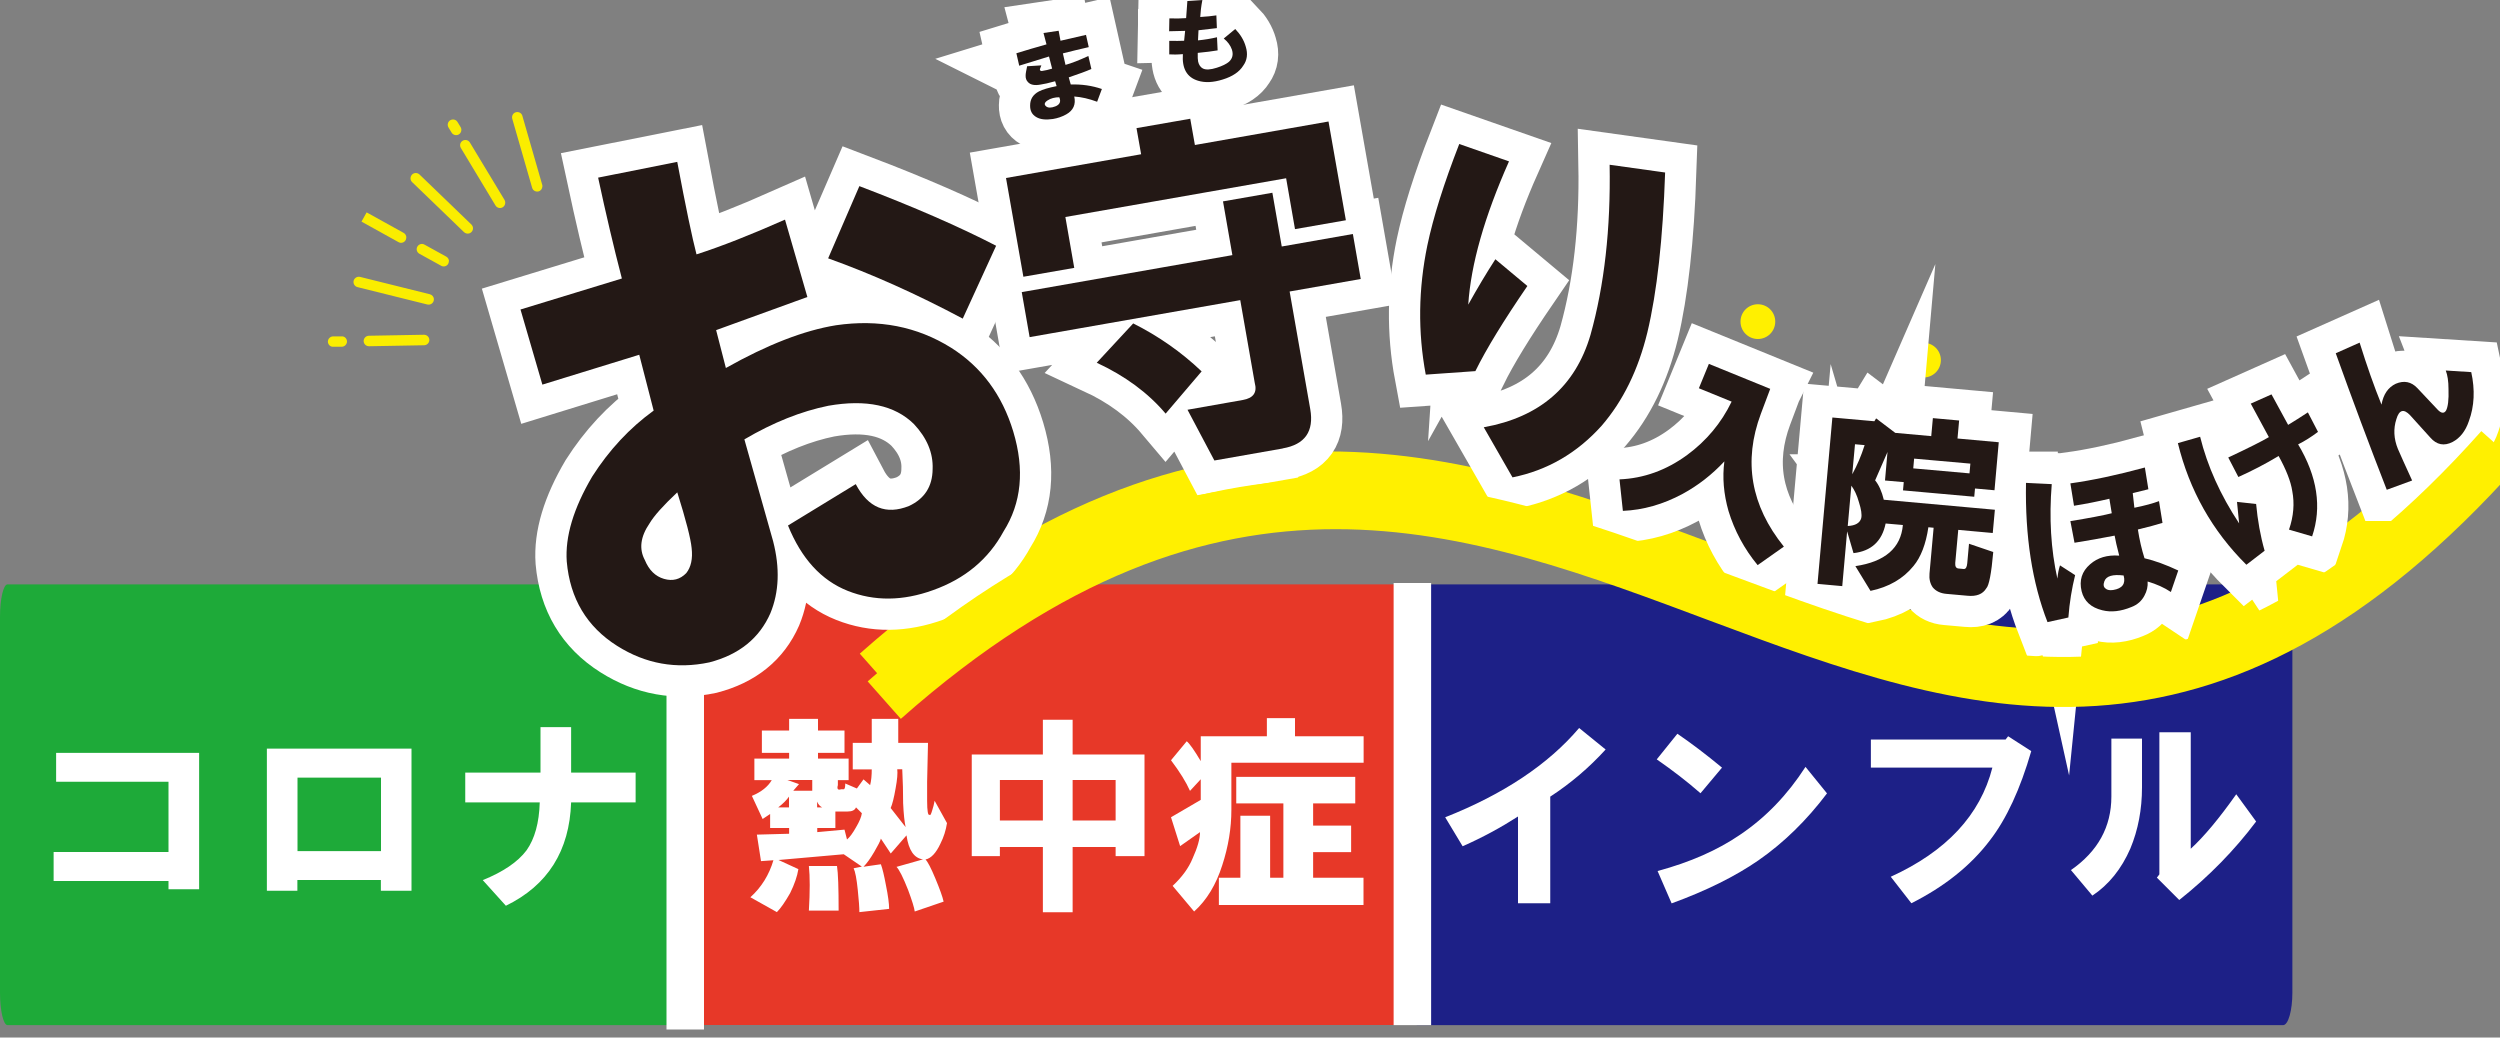 <?xml version="1.0" encoding="UTF-8"?>
<svg id="_コンテンツ" data-name="コンテンツ" xmlns="http://www.w3.org/2000/svg" xmlns:xlink="http://www.w3.org/1999/xlink" viewBox="0 0 200 83">
  <rect x="0" y="0" width="200" height="83" fill="#808080" stroke="none"/>
  <defs>
    <style>
      .cls-1 {
        stroke-width: 3px;
      }

      .cls-1, .cls-2, .cls-3 {
        fill: #fff;
      }

      .cls-1, .cls-3 {
        stroke: #fff;
      }

      .cls-1, .cls-3, .cls-4 {
        stroke-miterlimit: 10;
      }

      .cls-5 {
        fill: #1eaa39;
      }

      .cls-5, .cls-6, .cls-7, .cls-8, .cls-9, .cls-10, .cls-2, .cls-11 {
        stroke-width: 0px;
      }

      .cls-6 {
        fill: #e73828;
      }

      .cls-7 {
        fill: #faed00;
      }

      .cls-8, .cls-4 {
        fill: none;
      }

      .cls-9 {
        fill: #231815;
      }

      .cls-10 {
        fill: #1d2087;
      }

      .cls-11 {
        fill: #fff000;
      }

      .cls-3 {
        stroke-width: 5px;
      }

      .cls-4 {
        stroke: #fff000;
        stroke-width: 4px;
      }
    </style>
    <clipPath id="clippath">
      <rect class="cls-8" x="200" y="-360" width="500" height="180"/>
    </clipPath>
  </defs>
  <g>
    <path class="cls-7" d="M34.35,27.19c0,.23-.18.42-.41.43l-4.42.08c-.23,0-.42-.18-.43-.41,0-.23.18-.42.41-.43l4.42-.08c.23,0,.42.18.43.41"/>
    <path class="cls-7" d="M27.76,27.31c0,.23-.18.42-.41.43h-.69c-.23.02-.42-.17-.43-.4,0-.23.18-.42.41-.43h.69c.23-.02.42.17.43.4"/>
    <path class="cls-7" d="M34.71,23.94s0,.07-.01.11c-.06.23-.28.36-.51.31l-5.59-1.39c-.23-.06-.36-.28-.31-.51.06-.22.28-.36.51-.31l5.59,1.39c.19.05.32.21.32.4"/>
    <path class="cls-7" d="M35.91,20.89c0,.07-.02.14-.05.21-.11.2-.37.28-.57.16l-1.74-.96c-.2-.11-.28-.37-.16-.57.11-.2.37-.28.57-.16l1.74.96c.14.08.21.21.22.36"/>
    <path class="cls-7" d="M32.5,19c0,.07-.01.14-.05.21-.11.2-.37.28-.57.16l-2.96-1.64.41-.74,2.96,1.64c.14.07.21.22.22.36"/>
    <path class="cls-7" d="M37.84,18.26c0,.11-.04.22-.12.3-.16.17-.43.17-.6.01l-4.15-4c-.17-.16-.17-.43-.01-.6.16-.17.43-.17.6-.01l4.15,4c.08.08.13.19.13.3"/>
    <path class="cls-7" d="M40.42,16.21c0,.15-.07.29-.2.37-.2.12-.46.06-.58-.14l-2.77-4.6c-.12-.2-.06-.46.14-.58.2-.12.46-.06.58.14l2.77,4.59c.04.07.06.14.06.21"/>
    <path class="cls-7" d="M36.91,10.38c0,.15-.07.29-.2.37-.2.12-.46.06-.58-.14l-.25-.41c-.12-.2-.06-.46.14-.58.2-.12.46-.06.58.14l.25.41c.04.07.06.14.06.21"/>
    <path class="cls-7" d="M43.39,14.9c0,.19-.12.36-.3.41-.22.06-.46-.06-.52-.29l-1.59-5.52c-.06-.22.06-.46.29-.52.22-.06.46.06.52.29l1.59,5.52s.02.07.02.11"/>
  </g>
  <g>
    <path class="cls-10" d="M183.39,79.41c0,1.43-.33,2.6-.74,2.6h-69.28c-.41,0-.74-1.16-.74-2.6v-30.06c0-1.43.33-2.6.74-2.6h69.28c.41,0,.74,1.16.74,2.6v30.06Z"/>
    <path class="cls-5" d="M57.09,79.41c0,1.43-.27,2.6-.6,2.6H.6c-.33,0-.6-1.16-.6-2.6v-30.06c0-1.43.27-2.6.6-2.6h55.89c.33,0,.6,1.16.6,2.6v30.06Z"/>
    <rect class="cls-6" x="55.04" y="46.75" width="58.38" height="35.25"/>
    <g>
      <path class="cls-2" d="M115.62,65.38c4.67-1.85,8.24-4.23,10.71-7.14l2.12,1.72c-1.32,1.45-2.8,2.71-4.43,3.77v8.53h-2.58v-6.94c-1.37.88-2.84,1.68-4.43,2.38l-1.39-2.31Z"/>
      <path class="cls-2" d="M132.54,60.75l1.65-2.05c1.1.75,2.29,1.65,3.57,2.71l-1.72,2.05c-1.06-.93-2.23-1.83-3.5-2.71ZM132.61,69.68c2.6-.7,4.8-1.67,6.61-2.91,2.03-1.37,3.77-3.17,5.22-5.42l1.72,2.12c-1.63,2.16-3.46,3.95-5.49,5.36-1.85,1.28-4.17,2.43-6.94,3.44l-1.12-2.58Z"/>
      <path class="cls-2" d="M149.67,59.16h10.78l.2-.26,1.85,1.19c-.88,3.04-1.98,5.42-3.31,7.14-1.54,2.03-3.64,3.7-6.28,5.03l-1.65-2.12c4.45-2.03,7.16-4.94,8.13-8.73h-9.72v-2.25Z"/>
      <path class="cls-2" d="M165.67,69.61c2.16-1.5,3.24-3.46,3.24-5.89v-4.63h2.45v3.9c0,1.76-.31,3.4-.93,4.89-.71,1.63-1.72,2.89-3.04,3.77l-1.72-2.05ZM172.55,70.21l.2-.26v-11.37h2.51v9.32c1.06-.97,2.27-2.42,3.64-4.36l1.59,2.18c-1.72,2.29-3.77,4.39-6.15,6.28l-1.79-1.79Z"/>
    </g>
    <g>
      <path class="cls-2" d="M61.87,68.82l-.99.07-.33-2.12,2.58-.07v-.46h-1.52v-1.12l-.6.4-.86-1.85c.75-.31,1.28-.73,1.59-1.26h-1.39v-1.72h2.78v-.46h-2.18v-1.79h2.18v-.93h2.31v.93h2.12v1.79h-2.12v.46h2.45v1.72h-.86v.4c-.09.31,0,.42.26.33h.2c.09,0,.13-.15.13-.46l.93.4.53-.73.53.46c.09-.35.13-.77.13-1.26h-1.52v-2.12h1.52v-1.92h2.12v1.92h2.38l-.07,3.11v1.52c0,.84.07,1.21.2,1.12.04.09.11-.02.2-.33.09-.26.15-.53.2-.79l.99,1.79c-.09.57-.26,1.12-.53,1.65-.35.75-.75,1.17-1.19,1.26.18.18.44.68.79,1.52.35.84.57,1.45.66,1.85l-2.31.79c-.04-.31-.22-.88-.53-1.72-.4-1.01-.71-1.63-.93-1.85l2.12-.6c-.71-.09-1.15-.73-1.32-1.92l-1.26,1.45-.79-1.19c-.04.18-.22.53-.53,1.06-.31.53-.6.93-.86,1.19l1.39-.2c.13.35.26.9.4,1.65.18.88.26,1.52.26,1.92l-2.38.26c0-.35-.04-.95-.13-1.79-.09-.88-.2-1.45-.33-1.72l.66-.13-1.45-.99-5.22.46,1.59.73c-.09.57-.31,1.21-.66,1.92-.4.7-.75,1.21-1.06,1.52l-2.12-1.19c.88-.79,1.5-1.79,1.85-2.98ZM62.26,64.59h.86v-.86c-.18.26-.46.55-.86.86ZM62.99,62.4l.93.33-.46.53h1.52v-.86h-1.98ZM66.96,69.28c.09.57.13,1.76.13,3.57h-2.38c.09-1.54.09-2.73,0-3.57h2.25ZM65.37,64.59h.4c-.18-.09-.31-.24-.4-.46v.46ZM68.94,65.05l-.46-.46c-.09.22-.31.33-.66.33h-.99v1.32h-1.45v.33l2.18-.2.2.79c.22-.18.46-.51.73-.99.26-.44.42-.82.46-1.12ZM71.26,64.65l1.19,1.52c-.09-.4-.16-1.04-.2-1.92,0-.84-.02-1.74-.07-2.71h-.4c.04.31,0,.82-.13,1.52-.13.75-.26,1.28-.4,1.59Z"/>
      <path class="cls-2" d="M77.74,68.49v-8.13h5.69v-2.78h2.38v2.78h5.75v8.13h-2.31v-.73h-3.44v5.22h-2.38v-5.22h-3.44v.73h-2.25ZM79.99,65.64h3.44v-3.24h-3.44v3.24ZM85.81,65.64h3.44v-3.24h-3.44v3.24Z"/>
      <path class="cls-2" d="M96.06,60.88v-1.98h5.29v-1.45h2.25v1.45h5.49v2.12h-10.58v3.77c0,1.45-.24,2.93-.73,4.43-.49,1.54-1.23,2.78-2.25,3.7l-1.72-2.05c.75-.7,1.28-1.43,1.59-2.18.4-.88.6-1.59.6-2.12l-1.59,1.12-.73-2.31,2.38-1.39v-1.65l-.86.93c-.31-.7-.82-1.52-1.52-2.45l1.26-1.52c.22.18.6.71,1.12,1.59ZM105.05,64.26v1.79h3.04v2.12h-3.04v2.05h4.03v2.18h-11.57v-2.18h1.72v-4.96h2.38v4.96h1.06v-5.95h-3.77v-2.12h9.52v2.12h-3.37Z"/>
    </g>
    <g>
      <path class="cls-2" d="M4.29,70.47v-2.31h9.19v-5.62H4.49v-2.31h11.44v10.91h-2.45v-.66H4.29Z"/>
      <path class="cls-2" d="M21.35,71.26v-11.37h11.57v11.37h-2.45v-.86h-6.68v.86h-2.45ZM23.8,68.09h6.68v-5.88h-6.68v5.88Z"/>
      <path class="cls-2" d="M37.22,64.19v-2.38h6.02v-3.64h2.45v3.64h5.16v2.38h-5.16c-.13,3.88-1.87,6.64-5.22,8.27l-1.85-2.05c1.63-.66,2.8-1.45,3.5-2.38.66-.93,1.01-2.2,1.06-3.84h-5.95Z"/>
    </g>
    <line class="cls-1" x1="54.82" y1="46.75" x2="54.82" y2="82.36"/>
    <line class="cls-1" x1="112.99" y1="46.64" x2="112.99" y2="82.01"/>
  </g>
  <path class="cls-4" d="M70.11,53.79c53.27-47.17,82.51,32.28,129.26-20.19"/>
  <path class="cls-11" d="M142.02,25.73c0,.77-.62,1.39-1.39,1.39s-1.39-.62-1.39-1.39.62-1.39,1.39-1.39,1.39.62,1.39,1.39Z"/>
  <path class="cls-11" d="M155.27,28.81c0,.77-.62,1.39-1.39,1.39s-1.39-.62-1.39-1.39.62-1.39,1.39-1.39,1.39.62,1.39,1.39Z"/>
  <g>
    <path class="cls-3" d="M141.61,31.13l-.74,1.97c-1.42,3.8-.81,7.34,1.84,10.63l-2.1,1.48c-1.07-1.3-1.85-2.75-2.33-4.33-.39-1.37-.5-2.7-.33-3.97-1,1.07-2.11,1.93-3.34,2.6-1.56.84-3.15,1.29-4.78,1.36l-.27-2.52c1.94-.08,3.74-.73,5.41-1.95,1.55-1.14,2.74-2.57,3.56-4.27l-2.62-1.07.8-1.95,4.91,2Z"/>
    <path class="cls-3" d="M95.59,11.6l10.69-1.88,1.39,7.9-4.07.71-.71-4.07-17.66,3.1.71,4.07-4.07.71-1.39-7.9,10.81-1.9-.37-2.09,4.3-.75.37,2.09ZM102.61,35.88l-5.46.96-2.15-4.06,4.42-.78c.85-.15,1.17-.6.96-1.37l-1.16-6.62-16.85,2.96-.63-3.6,16.85-2.96-.75-4.3,3.95-.69.75,4.3,5.69-1,.63,3.6-5.69,1,1.65,9.41c.31,1.78-.42,2.83-2.2,3.14ZM90.67,25.88c2.01,1.01,3.83,2.28,5.46,3.83l-2.88,3.38c-1.41-1.67-3.25-3.02-5.51-4.07l2.92-3.15Z"/>
    <path class="cls-3" d="M116.74,11.52l3.98,1.39c-1.96,4.41-3.05,8.23-3.26,11.46.74-1.33,1.46-2.54,2.17-3.63l2.56,2.14c-1.89,2.76-3.28,5.02-4.16,6.81l-3.97.28c-.64-3.42-.59-6.87.13-10.35.47-2.24,1.32-4.94,2.55-8.1ZM118.71,34.18c4.48-.81,7.32-3.27,8.53-7.39,1.11-3.97,1.62-8.51,1.53-13.61l4.44.62c-.18,5.3-.65,9.56-1.42,12.79-.73,3-1.95,5.49-3.66,7.47-1.97,2.19-4.35,3.57-7.13,4.13l-2.3-4.01Z"/>
    <g>
      <path class="cls-3" d="M81.54,5.27l-.23-1.01c.78-.24,1.58-.48,2.41-.71l-.24-.91,1.21-.18.15.8c.69-.16,1.37-.31,2.04-.47l.22.98c-.67.15-1.36.32-2.07.5l.21.92c.48-.13,1.09-.37,1.83-.71l.24,1.04c-.41.18-1.01.4-1.81.67l.16.57c.87-.03,1.7.09,2.49.36l-.38,1.02c-.65-.24-1.26-.38-1.83-.42.14.63-.07,1.11-.64,1.43-.34.19-.7.31-1.07.37-.56.08-1,.04-1.32-.15-.35-.2-.51-.51-.5-.94,0-.49.23-.87.71-1.12.29-.15.76-.29,1.41-.42l-.12-.39c-.5.14-.9.23-1.19.27-.45.08-.78.02-.98-.2-.14-.14-.2-.32-.19-.54,0-.15.05-.4.12-.73l1.14-.07c-.07.17-.11.27-.12.32,0,.09.05.13.16.13.29-.04.56-.11.82-.19l-.25-.97c-.82.25-1.62.5-2.4.74ZM84.75,7.78c-.36,0-.68.08-.94.25-.26.17-.3.33-.12.48.16.13.4.13.74,0,.35-.14.46-.38.32-.71Z"/>
      <path class="cls-3" d="M93.54,4.36v-1.09c.52.01.92,0,1.19-.01l.08-.79-1.28.03.02-1.03c.48.02.92.01,1.34-.02.05-.72.09-1.18.1-1.37l1.2-.08c-.1.51-.15.97-.17,1.36.53-.03.96-.08,1.29-.13l.04,1.02-1.47.17-.04.81c.5-.05,1.01-.13,1.52-.25l.05,1.05c-.41.07-.94.14-1.59.2-.01.32,0,.56.03.7.06.26.19.45.38.55.24.12.61.1,1.11-.06.44-.14.77-.3.98-.48.28-.26.36-.58.23-.98-.12-.34-.34-.63-.65-.88l.92-.76c.42.44.7.91.84,1.41.18.58.11,1.09-.2,1.52-.31.5-.86.87-1.64,1.11-.76.24-1.42.27-1.97.1-.9-.27-1.3-.98-1.22-2.13-.44.04-.8.04-1.09.02Z"/>
    </g>
    <path class="cls-3" d="M174.23,35.45l1.78-.51c.58,2.35,1.62,4.66,3.12,6.93l-.17-1.72,1.53.17c.12,1.3.34,2.55.68,3.74l-1.46,1.12c-2.73-2.71-4.56-5.96-5.48-9.73ZM178.26,36.6c1.64-.77,2.73-1.32,3.25-1.63l-1.45-2.68,1.66-.74,1.33,2.44c.46-.28.99-.61,1.58-1l.81,1.56c-.52.39-1.05.73-1.59,1,1.54,2.57,1.91,5.03,1.12,7.36l-1.85-.54c.37-1.07.45-2.1.26-3.09-.12-.78-.49-1.71-1.09-2.8-1.07.64-2.15,1.2-3.22,1.68l-.81-1.56Z"/>
    <path class="cls-3" d="M52.29,32.84l-1.15-4.46-7.75,2.39-1.75-6.01,8.11-2.48c-.65-2.49-1.28-5.18-1.9-8.07l6.33-1.26c.68,3.63,1.2,6.09,1.54,7.4,1.99-.64,4.35-1.57,7.08-2.78l1.79,6.19-7.3,2.65.78,3.03c3.32-1.87,6.26-3.01,8.81-3.42,3.42-.5,6.49.1,9.21,1.8,2.42,1.53,4.08,3.76,4.97,6.7.92,3.06.66,5.72-.78,8-1.2,2.21-3.08,3.78-5.63,4.69-2.43.88-4.71.9-6.83.06-2.12-.84-3.71-2.59-4.78-5.23l5.42-3.31c1,1.9,2.42,2.48,4.26,1.75,1.24-.58,1.88-1.56,1.89-2.96.05-1.28-.45-2.48-1.5-3.6-1.53-1.5-3.81-1.99-6.84-1.46-2.17.44-4.41,1.33-6.72,2.69l2.3,8.15c.55,2.14.48,4.06-.22,5.76-.88,2-2.5,3.31-4.88,3.93-2.65.56-5.1.12-7.38-1.32-2.42-1.53-3.77-3.78-4.03-6.75-.14-1.99.54-4.26,2.04-6.8,1.35-2.12,2.99-3.88,4.91-5.27ZM54.18,39.39c-1.12,1.05-1.86,1.88-2.21,2.47-.74,1.08-.86,2.06-.38,2.95.33.8.84,1.3,1.53,1.5.69.2,1.28.05,1.78-.46.38-.48.53-1.15.43-2.01-.07-.74-.45-2.23-1.15-4.46ZM66.25,20.67l2.5-5.78c4.36,1.66,8,3.25,10.94,4.77l-2.67,5.83c-3.68-1.96-7.27-3.57-10.76-4.82Z"/>
    <path class="cls-3" d="M150.72,39.98l8.87.8-.17,1.86-2.76-.25-.24,2.64c-.02.28.06.43.26.45l.42.04c.16.01.25-.14.28-.46.03-.36.08-.88.14-1.56l1.94.66c-.15,1.72-.34,2.69-.56,2.91-.28.46-.78.66-1.5.59l-1.68-.15c-.48-.04-.85-.22-1.1-.52-.21-.3-.3-.67-.26-1.11l.33-3.66-.42-.04c-.2,1.35-.6,2.39-1.19,3.1-.82,1.01-1.96,1.68-3.44,1.99l-1.21-1.98c2.37-.35,3.64-1.45,3.8-3.29l-1.38-.12c-.29,1.42-1.15,2.21-2.57,2.37l-.51-1.74-.39,4.38-1.98-.18,1.19-13.31,3.36.3.14-.23,1.53,1.16,2.88.26.13-1.44,2.1.19-.13,1.44,3.3.3-.34,3.84-1.56-.14-.06.66-5.7-.51.06-.66-1.5-.13.2-2.28-.99,2.27c.29.35.53.87.7,1.57ZM148.11,38.84l-.29,3.24c.61-.03.97-.24,1.08-.63.06-.28,0-.7-.19-1.29-.15-.54-.36-.98-.61-1.32ZM149.18,35.61l-.78-.07-.22,2.4c.38-.69.72-1.47.99-2.33ZM153.06,37.47l4.5.4.07-.78-4.5-.4-.07.78Z"/>
    <path class="cls-3" d="M162.07,38.63l2.07.1c-.22,2.7-.07,5.22.45,7.56.04-.4.11-.76.21-1.06l1.21.78c-.26,1.05-.45,2.18-.54,3.39l-1.67.37c-1.23-3.16-1.8-6.87-1.72-11.14ZM169.53,44.42c-.18-.69-.3-1.21-.36-1.57-1.08.21-2.15.4-3.21.57l-.33-1.73c1.48-.24,2.58-.45,3.31-.63l-.19-1.16c-.94.22-1.88.41-2.83.56l-.29-1.79c1.73-.24,3.72-.66,5.96-1.27l.28,1.74-1.25.31.13,1.17c.84-.17,1.49-.35,1.97-.53l.28,1.74c-.48.15-1.14.33-1.97.53.13.84.31,1.61.53,2.3.82.19,1.72.52,2.7.98l-.59,1.72c-.52-.35-1.15-.63-1.86-.84.03.39-.06.77-.25,1.12-.22.43-.57.74-1.04.92-.85.35-1.63.44-2.34.26-.9-.22-1.45-.72-1.65-1.52-.21-.87.02-1.59.68-2.16.6-.53,1.38-.76,2.32-.69ZM169.9,46.04c-.88-.11-1.4.04-1.55.46-.1.27-.07.46.09.58.13.12.33.16.61.12.74-.12,1.02-.5.84-1.16Z"/>
    <path class="cls-3" d="M190.94,39.18c-1.41-3.62-2.77-7.26-4.08-10.92l1.91-.85c.58,1.86,1.16,3.51,1.75,4.96.15-.83.53-1.38,1.14-1.67.66-.28,1.24-.17,1.73.35l1.61,1.71c.29.31.52.34.68.09.16-.3.23-.88.2-1.73,0-.63-.08-1.12-.22-1.48l2.04.13c.31,1.42.25,2.73-.19,3.92-.27.8-.71,1.35-1.29,1.66-.69.36-1.29.24-1.8-.35l-1.61-1.78c-.51-.54-.88-.44-1.1.31-.25.77-.21,1.57.12,2.38.21.49.59,1.33,1.14,2.53l-2.02.74Z"/>
  </g>
  <g>
    <path class="cls-9" d="M141.61,31.13l-.74,1.97c-1.42,3.8-.81,7.34,1.84,10.63l-2.1,1.48c-1.07-1.3-1.85-2.75-2.33-4.33-.39-1.37-.5-2.7-.33-3.97-1,1.07-2.11,1.93-3.34,2.6-1.56.84-3.15,1.29-4.78,1.36l-.27-2.52c1.94-.08,3.74-.73,5.41-1.95,1.55-1.14,2.74-2.57,3.56-4.27l-2.62-1.07.8-1.95,4.91,2Z"/>
    <path class="cls-9" d="M95.59,11.6l10.69-1.88,1.39,7.9-4.07.71-.71-4.07-17.66,3.1.71,4.07-4.07.71-1.39-7.9,10.81-1.9-.37-2.09,4.3-.75.37,2.09ZM102.61,35.88l-5.46.96-2.15-4.06,4.42-.78c.85-.15,1.17-.6.96-1.37l-1.16-6.62-16.85,2.96-.63-3.6,16.85-2.96-.75-4.3,3.95-.69.75,4.3,5.69-1,.63,3.6-5.69,1,1.65,9.41c.31,1.78-.42,2.83-2.2,3.14ZM90.67,25.88c2.01,1.01,3.83,2.28,5.46,3.83l-2.88,3.38c-1.41-1.67-3.25-3.02-5.51-4.07l2.92-3.15Z"/>
    <path class="cls-9" d="M116.74,11.52l3.98,1.39c-1.96,4.41-3.05,8.23-3.26,11.46.74-1.33,1.46-2.54,2.17-3.63l2.56,2.14c-1.89,2.76-3.28,5.02-4.16,6.81l-3.97.28c-.64-3.42-.59-6.87.13-10.35.47-2.24,1.32-4.94,2.55-8.1ZM118.71,34.18c4.48-.81,7.32-3.27,8.53-7.39,1.11-3.97,1.62-8.51,1.53-13.61l4.44.62c-.18,5.3-.65,9.56-1.42,12.79-.73,3-1.95,5.49-3.66,7.47-1.97,2.19-4.35,3.57-7.13,4.13l-2.3-4.01Z"/>
    <g>
      <path class="cls-9" d="M81.54,5.27l-.23-1.01c.78-.24,1.58-.48,2.41-.71l-.24-.91,1.21-.18.15.8c.69-.16,1.37-.31,2.04-.47l.22.98c-.67.15-1.36.32-2.07.5l.21.92c.48-.13,1.09-.37,1.83-.71l.24,1.04c-.41.18-1.01.4-1.81.67l.16.57c.87-.03,1.7.09,2.49.36l-.38,1.02c-.65-.24-1.26-.38-1.83-.42.14.63-.07,1.11-.64,1.43-.34.19-.7.31-1.07.37-.56.08-1,.04-1.32-.15-.35-.2-.51-.51-.5-.94,0-.49.23-.87.71-1.12.29-.15.76-.29,1.41-.42l-.12-.39c-.5.14-.9.23-1.19.27-.45.08-.78.02-.98-.2-.14-.14-.2-.32-.19-.54,0-.15.05-.4.12-.73l1.14-.07c-.07.17-.11.27-.12.32,0,.09.05.13.16.13.29-.04.56-.11.82-.19l-.25-.97c-.82.25-1.62.5-2.4.74ZM84.75,7.78c-.36,0-.68.08-.94.25-.26.17-.3.33-.12.48.16.13.4.13.74,0,.35-.14.46-.38.32-.71Z"/>
      <path class="cls-9" d="M93.54,4.36v-1.09c.52.01.92,0,1.19-.01l.08-.79-1.28.03.02-1.03c.48.02.92.01,1.34-.02.05-.72.09-1.18.1-1.37l1.2-.08c-.1.51-.15.97-.17,1.36.53-.03.96-.08,1.29-.13l.04,1.02-1.47.17-.04.81c.5-.05,1.01-.13,1.52-.25l.05,1.05c-.41.07-.94.14-1.59.2-.01.32,0,.56.03.7.06.26.19.45.38.55.24.12.61.1,1.11-.06.44-.14.77-.3.98-.48.28-.26.36-.58.23-.98-.12-.34-.34-.63-.65-.88l.92-.76c.42.44.7.91.84,1.41.18.58.11,1.09-.2,1.52-.31.5-.86.87-1.64,1.11-.76.24-1.42.27-1.97.1-.9-.27-1.3-.98-1.22-2.13-.44.04-.8.04-1.09.02Z"/>
    </g>
    <path class="cls-9" d="M174.23,35.45l1.78-.51c.58,2.35,1.62,4.66,3.12,6.93l-.17-1.72,1.53.17c.12,1.3.34,2.55.68,3.74l-1.46,1.12c-2.73-2.71-4.56-5.96-5.48-9.73ZM178.26,36.6c1.64-.77,2.73-1.32,3.25-1.63l-1.45-2.68,1.66-.74,1.33,2.44c.46-.28.99-.61,1.58-1l.81,1.56c-.52.39-1.05.73-1.59,1,1.54,2.57,1.91,5.03,1.12,7.36l-1.85-.54c.37-1.07.45-2.1.26-3.09-.12-.78-.49-1.71-1.09-2.8-1.07.64-2.15,1.2-3.22,1.68l-.81-1.56Z"/>
    <path class="cls-9" d="M52.29,32.84l-1.15-4.46-7.75,2.39-1.75-6.01,8.11-2.48c-.65-2.49-1.28-5.18-1.9-8.07l6.33-1.26c.68,3.63,1.2,6.09,1.54,7.4,1.99-.64,4.35-1.57,7.08-2.78l1.79,6.19-7.3,2.65.78,3.03c3.32-1.87,6.26-3.01,8.81-3.42,3.42-.5,6.49.1,9.21,1.8,2.42,1.53,4.08,3.76,4.97,6.7.92,3.06.66,5.72-.78,8-1.2,2.21-3.08,3.78-5.63,4.69-2.43.88-4.71.9-6.83.06-2.12-.84-3.71-2.59-4.78-5.23l5.42-3.31c1,1.9,2.42,2.48,4.26,1.75,1.24-.58,1.88-1.56,1.89-2.96.05-1.28-.45-2.48-1.5-3.6-1.53-1.5-3.81-1.99-6.84-1.46-2.17.44-4.41,1.33-6.72,2.69l2.3,8.15c.55,2.14.48,4.06-.22,5.76-.88,2-2.5,3.31-4.88,3.93-2.65.56-5.1.12-7.38-1.32-2.42-1.53-3.77-3.78-4.03-6.75-.14-1.99.54-4.26,2.04-6.8,1.35-2.12,2.99-3.88,4.91-5.27ZM54.18,39.39c-1.12,1.05-1.86,1.88-2.21,2.47-.74,1.08-.86,2.06-.38,2.95.33.8.84,1.3,1.53,1.5.69.2,1.28.05,1.78-.46.38-.48.53-1.15.43-2.01-.07-.74-.45-2.23-1.15-4.46ZM66.25,20.67l2.5-5.78c4.36,1.66,8,3.25,10.94,4.77l-2.67,5.83c-3.68-1.96-7.27-3.57-10.76-4.82Z"/>
    <path class="cls-9" d="M150.72,39.98l8.87.8-.17,1.86-2.76-.25-.24,2.64c-.02.28.06.43.26.45l.42.04c.16.01.25-.14.28-.46.03-.36.08-.88.14-1.56l1.94.66c-.15,1.72-.34,2.69-.56,2.91-.28.46-.78.66-1.5.59l-1.68-.15c-.48-.04-.85-.22-1.1-.52-.21-.3-.3-.67-.26-1.11l.33-3.66-.42-.04c-.2,1.35-.6,2.39-1.19,3.1-.82,1.01-1.96,1.68-3.44,1.99l-1.21-1.98c2.37-.35,3.64-1.45,3.8-3.29l-1.38-.12c-.29,1.42-1.15,2.21-2.57,2.37l-.51-1.74-.39,4.38-1.98-.18,1.19-13.31,3.36.3.14-.23,1.53,1.16,2.88.26.13-1.44,2.1.19-.13,1.44,3.3.3-.34,3.84-1.56-.14-.06.66-5.7-.51.06-.66-1.5-.13.2-2.28-.99,2.27c.29.35.53.87.7,1.57ZM148.11,38.84l-.29,3.24c.61-.03.97-.24,1.08-.63.06-.28,0-.7-.19-1.29-.15-.54-.36-.98-.61-1.32ZM149.18,35.61l-.78-.07-.22,2.4c.38-.69.72-1.47.99-2.33ZM153.06,37.47l4.5.4.07-.78-4.5-.4-.07.78Z"/>
    <path class="cls-9" d="M162.07,38.63l2.07.1c-.22,2.7-.07,5.22.45,7.56.04-.4.11-.76.21-1.06l1.21.78c-.26,1.05-.45,2.18-.54,3.39l-1.67.37c-1.23-3.16-1.8-6.87-1.72-11.14ZM169.53,44.42c-.18-.69-.3-1.21-.36-1.57-1.08.21-2.15.4-3.21.57l-.33-1.73c1.48-.24,2.58-.45,3.31-.63l-.19-1.16c-.94.22-1.88.41-2.83.56l-.29-1.79c1.73-.24,3.72-.66,5.96-1.27l.28,1.74-1.25.31.13,1.17c.84-.17,1.49-.35,1.97-.53l.28,1.74c-.48.15-1.14.33-1.97.53.13.84.31,1.61.53,2.3.82.19,1.72.52,2.7.98l-.59,1.72c-.52-.35-1.15-.63-1.86-.84.03.39-.06.77-.25,1.12-.22.43-.57.74-1.04.92-.85.35-1.63.44-2.34.26-.9-.22-1.45-.72-1.65-1.52-.21-.87.02-1.59.68-2.16.6-.53,1.38-.76,2.32-.69ZM169.9,46.04c-.88-.11-1.4.04-1.55.46-.1.27-.07.46.09.58.13.12.33.16.61.12.74-.12,1.02-.5.84-1.16Z"/>
    <path class="cls-9" d="M190.94,39.18c-1.41-3.62-2.77-7.26-4.08-10.92l1.91-.85c.58,1.86,1.16,3.51,1.75,4.96.15-.83.53-1.38,1.14-1.67.66-.28,1.24-.17,1.73.35l1.61,1.71c.29.31.52.34.68.09.16-.3.23-.88.2-1.73,0-.63-.08-1.12-.22-1.48l2.04.13c.31,1.42.25,2.73-.19,3.92-.27.8-.71,1.35-1.29,1.66-.69.36-1.29.24-1.8-.35l-1.61-1.78c-.51-.54-.88-.44-1.1.31-.25.77-.21,1.57.12,2.38.21.49.59,1.33,1.14,2.53l-2.02.74Z"/>
  </g>
  <path class="cls-4" d="M70.74,56.01c53.27-47.17,82.51,32.28,129.26-20.19"/>
</svg>